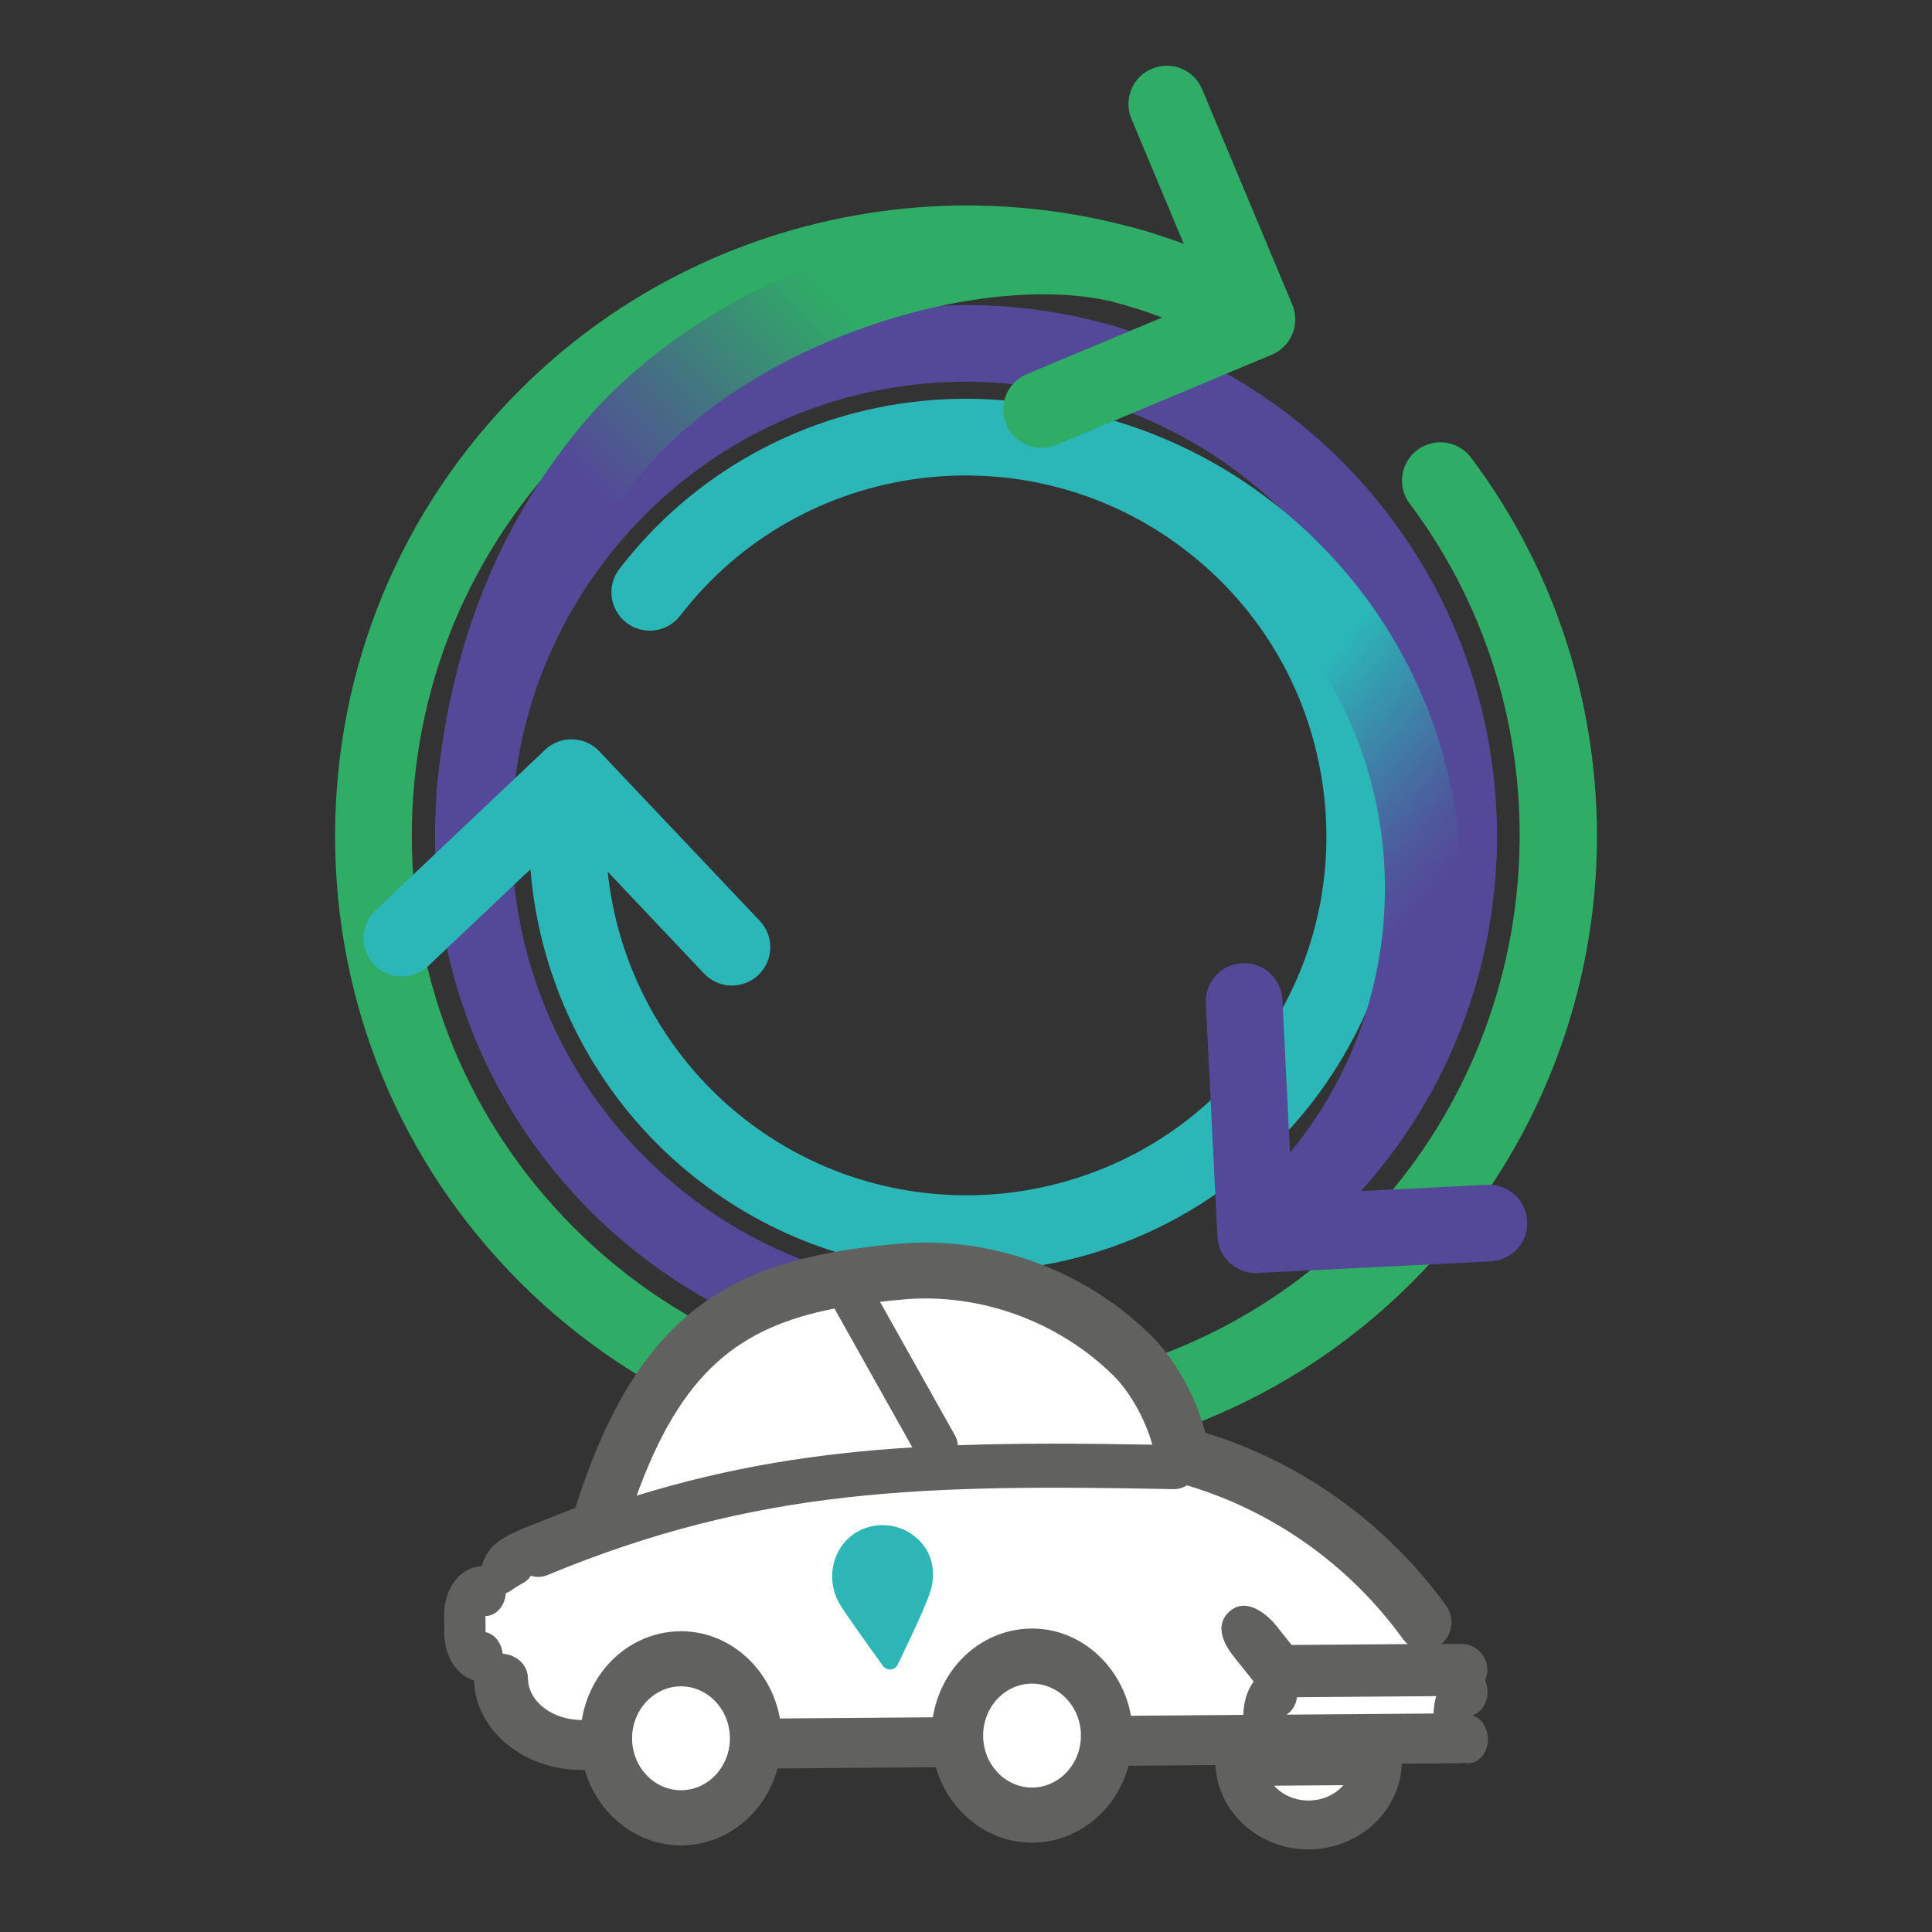 <?xml version="1.0" encoding="UTF-8" standalone="no"?> <svg xmlns="http://www.w3.org/2000/svg" xmlns:xlink="http://www.w3.org/1999/xlink" xmlns:serif="http://www.serif.com/" width="100%" height="100%" viewBox="0 0 200 200" version="1.1" xml:space="preserve" style="fill-rule:evenodd;clip-rule:evenodd;stroke-linejoin:round;stroke-miterlimit:2;"><rect x="0" y="0" width="200" height="200" fill="#333333" stroke="none"/><rect id="Plan-de-travail1" x="0" y="0" width="200" height="200" style="fill:none;"></rect><clipPath id="_clip1"><rect id="ECORESPONSABILITE.svg" x="34.688" y="6.791" width="130.623" height="184.658"></rect></clipPath><g clip-path="url(#_clip1)"><g><path d="M100,151.829c-16.733,-0 -33.46,-6.372 -46.192,-19.109c-12.335,-12.341 -19.12,-28.74 -19.12,-46.187c0,-17.447 6.8,-33.847 19.141,-46.176c20.633,-20.623 52.78,-25.047 78.181,-10.759c1.911,1.075 2.588,3.493 1.514,5.403c-1.075,1.911 -3.493,2.588 -5.403,1.514c-22.311,-12.552 -50.548,-8.668 -68.677,9.451c-10.838,10.832 -16.813,25.242 -16.813,40.567c0,15.325 5.964,29.735 16.797,40.572c11.187,11.192 25.882,16.786 40.577,16.786c14.69,-0 29.375,-5.588 40.562,-16.77c20.088,-20.077 22.395,-52.315 5.366,-74.985c-1.318,-1.751 -0.963,-4.239 0.788,-5.556c1.752,-1.318 4.239,-0.963 5.557,0.788c9.361,12.457 13.938,27.925 12.896,43.547c-1.053,15.774 -7.8,30.623 -18.992,41.815c-12.732,12.727 -29.455,19.088 -46.171,19.088l-0.011,0.011Z" style="fill:rgb(47,172,102);fill-rule:nonzero;"></path><path d="M99.968,141.52c-29.179,0 -53.558,-23.051 -54.881,-52.495c-1.365,-30.279 22.157,-56.024 52.436,-57.389c30.275,-1.366 56.025,22.156 57.39,52.436c0.831,18.453 -7.583,35.979 -22.517,46.891c-1.772,1.291 -4.254,0.905 -5.545,-0.863c-1.292,-1.767 -0.905,-4.254 0.862,-5.545c12.78,-9.34 19.982,-24.337 19.273,-40.128c-1.169,-25.909 -23.178,-46.034 -49.103,-44.864c-25.908,1.169 -46.033,23.199 -44.864,49.103c1.17,25.908 23.178,46.028 49.103,44.864c2.196,-0.117 4.043,1.598 4.144,3.783c0.1,2.191 -1.599,4.043 -3.784,4.144c-0.842,0.037 -1.678,0.058 -2.508,0.058l-0.006,0.005Z" style="fill:rgb(84,73,152);fill-rule:nonzero;"></path><path d="M100.021,131.667c-9.636,-0 -19.341,-3.054 -27.56,-9.367c-12.943,-9.948 -19.548,-26.162 -17.24,-42.318c0.312,-2.17 2.323,-3.668 4.492,-3.366c2.17,0.312 3.678,2.323 3.366,4.493c-1.905,13.325 3.546,26.697 14.219,34.899c16.315,12.542 39.779,9.494 52.299,-6.789c6.065,-7.885 8.689,-17.669 7.387,-27.539c-1.301,-9.874 -6.366,-18.659 -14.272,-24.734c-16.314,-12.536 -39.778,-9.493 -52.299,6.79c-1.333,1.736 -3.826,2.064 -5.567,0.725c-1.735,-1.334 -2.063,-3.826 -0.724,-5.567c15.187,-19.755 43.641,-23.454 63.427,-8.245c9.584,7.366 15.733,18.019 17.304,29.989c1.577,11.975 -1.608,23.839 -8.969,33.412c-8.88,11.552 -22.305,17.611 -35.873,17.611l0.01,0.006Z" style="fill:rgb(43,182,183);fill-rule:nonzero;"></path><path d="M130.878,131.624c-1.122,0 -2.233,-0.471 -3.017,-1.391c-1.423,-1.667 -1.227,-4.17 0.44,-5.594c0.73,-0.624 1.45,-1.28 2.138,-1.952c16.907,-16.511 17.283,-43.647 0.836,-60.491c-6.446,-6.604 -14.664,-10.854 -23.761,-12.304c-2.164,-0.344 -3.64,-2.376 -3.296,-4.54c0.344,-2.164 2.376,-3.646 4.54,-3.297c10.795,1.715 20.543,6.763 28.189,14.595c19.506,19.977 19.072,52.151 -0.968,71.715c-0.815,0.793 -1.667,1.571 -2.524,2.307c-0.746,0.64 -1.667,0.952 -2.577,0.952Z" style="fill:url(#_Linear2);fill-rule:nonzero;"></path><path d="M107.827,46.363c-1.551,-0 -3.027,-0.916 -3.662,-2.44c-0.847,-2.021 0.105,-4.344 2.127,-5.191l18.632,-7.8l-7.8,-18.633c-0.846,-2.021 0.106,-4.344 2.128,-5.191c2.021,-0.847 4.344,0.106 5.191,2.127l9.335,22.295c0.407,0.968 0.412,2.064 0.01,3.037c-0.397,0.974 -1.169,1.752 -2.138,2.154l-22.294,9.335c-0.503,0.212 -1.021,0.307 -1.529,0.307Z" style="fill:rgb(47,172,102);fill-rule:nonzero;"></path><path d="M49.14,86.332c-0.121,-0 -0.243,-0 -0.37,-0.016c-2.18,-0.201 -3.789,-2.133 -3.588,-4.318c1.376,-14.955 6.239,-27.311 14.865,-37.778c6.689,-8.113 16.971,-14.685 28.951,-18.506c11.362,-3.625 22.459,-4.175 30.434,-1.519c2.079,0.694 3.201,2.943 2.513,5.022c-0.693,2.08 -2.942,3.207 -5.022,2.514c-12.896,-4.297 -38.408,2.572 -50.754,17.542c-7.583,9.197 -11.864,20.136 -13.086,33.455c-0.191,2.059 -1.921,3.604 -3.948,3.604l0.005,-0Z" style="fill:url(#_Linear3);fill-rule:nonzero;"></path><path d="M75.774,102.027c-1.053,0 -2.101,-0.418 -2.884,-1.238l-13.886,-14.674l-14.674,13.886c-1.593,1.508 -4.106,1.439 -5.609,-0.154c-1.503,-1.593 -1.44,-4.101 0.153,-5.609l17.553,-16.616c1.593,-1.509 4.107,-1.44 5.61,0.153l16.616,17.553c1.508,1.593 1.439,4.101 -0.154,5.609c-0.767,0.725 -1.746,1.085 -2.725,1.085l0,0.005Z" style="fill:rgb(43,182,183);fill-rule:nonzero;"></path><path d="M129.989,131.783c-0.985,0 -1.932,-0.365 -2.662,-1.026c-0.778,-0.704 -1.249,-1.694 -1.302,-2.747l-1.201,-24.141c-0.111,-2.191 1.577,-4.054 3.768,-4.159c2.196,-0.096 4.053,1.576 4.159,3.767l1.005,20.178l20.178,-1.005c2.196,-0.096 4.054,1.577 4.16,3.767c0.111,2.191 -1.577,4.054 -3.768,4.16l-24.142,1.201l-0.195,-0l-0,0.005Z" style="fill:rgb(84,73,152);fill-rule:nonzero;"></path></g><g><path d="M62.46,185.241l-0.614,-4.223l-8.091,-1.968l-5.795,-9.298l5.467,-9.298l9.514,-4.048l14.653,-22.638l16.844,-2.297l15.532,2.625l7.763,6.562l3.72,9.297l15.86,7.435l8.969,7.329l1.752,6.779l2.625,1.53l-0,5.905l-7.107,2.408l-4.922,6.89l-8.747,-0.873l-4.705,-7.001l-11.155,-0.111l-1.529,5.032l-7.874,2.186c-0,-0 -4.482,-4.594 -4.482,-4.922c-0,-0.328 -1.752,-3.17 -1.752,-3.17l-20.014,1.858l-2.624,4.704l-9.076,2.186l-4.202,-2.884l-0.01,0.005Z" style="fill:white;fill-rule:nonzero;"></path><g><path d="M154.024,179.923c0,-0.053 -0.016,-0.101 -0.016,-0.148c-0.005,-0.09 -0.016,-0.18 -0.032,-0.265c-0.01,-0.063 -0.021,-0.122 -0.042,-0.185c-0.201,-0.842 -0.741,-1.487 -1.445,-1.704l0,-0.085c0.879,-0.286 1.503,-1.249 1.498,-2.418c0,-0.429 -0.1,-0.815 -0.249,-1.164c0.149,-0.339 0.238,-0.709 0.233,-1.101c-0.01,-1.487 -1.238,-2.694 -2.736,-2.678l-2.021,0.016c0.545,-0.455 0.905,-1.09 1.011,-1.815c0.111,-0.773 -0.074,-1.54 -0.524,-2.159c-6.16,-8.52 -14.992,-14.859 -24.935,-17.902c-0.921,-3.678 -3.075,-7.562 -5.61,-10.07c-6.853,-6.785 -16.605,-10.33 -26.099,-9.494c-16.553,1.439 -26.824,6.244 -33.492,27.348c0,0 -5.043,1.937 -6.122,2.445c-1.08,0.508 -2.927,1.291 -3.53,3.45c-0.016,0.058 -0.058,0.106 -0.085,0.159c-2.148,0.032 -3.868,2.281 -3.852,5.027l0.016,1.932c0.016,2.376 1.339,4.355 3.08,4.852c0.148,5.17 5.154,9.309 11.261,9.261l0.201,-0c1.328,4.546 5.339,7.842 10.044,7.811c2.958,-0.022 5.783,-1.392 7.747,-3.758c1.016,-1.227 1.746,-2.667 2.169,-4.207l16.379,-0.127c1.328,4.546 5.339,7.848 10.043,7.811c2.959,-0.021 5.784,-1.392 7.748,-3.757c1.016,-1.228 1.746,-2.667 2.169,-4.207l8.986,-0.069c0.233,4.885 4.508,8.769 9.71,8.726c5.207,-0.042 9.42,-3.99 9.578,-8.874l6.139,-0.048c0.111,0 0.222,-0.021 0.333,-0.031c0.138,0.021 0.281,0.026 0.418,0.026c1.149,-0.01 2.038,-1.106 2.027,-2.503l0,-0.095Zm-60.501,-45.409c7.932,-0.688 16.066,2.27 21.765,7.911c1.715,1.699 3.313,4.604 4.001,7.128c-7.266,-0.132 -13.87,-0.169 -20.13,0.058c-0.032,-0.36 -0.127,-0.714 -0.313,-1.037l-7.747,-13.811c0.789,-0.09 1.593,-0.17 2.424,-0.244l-0,-0.005Zm-7.139,0.947l8.06,14.373c-9.796,0.603 -18.892,2.021 -28.539,4.995c4.651,-12.859 10.663,-17.447 20.479,-19.368Zm-12.092,48.039c-0.952,1.148 -2.323,1.815 -3.757,1.826c-2.794,0.021 -5.08,-2.371 -5.101,-5.34c-0.011,-1.524 0.593,-2.99 1.662,-4.021c0.936,-0.9 2.111,-1.387 3.355,-1.397c0.195,-0 0.391,0.01 0.592,0.031c2.318,0.26 4.202,2.228 4.477,4.684c0.175,1.555 -0.259,3.048 -1.228,4.212l0,0.005Zm36.339,-0.28c-0.952,1.148 -2.323,1.815 -3.757,1.825c-2.794,0.021 -5.08,-2.37 -5.101,-5.339c-0.011,-1.524 0.592,-2.99 1.661,-4.022c0.937,-0.9 2.112,-1.386 3.355,-1.397c0.196,0 0.392,0.011 0.593,0.032c2.318,0.259 4.202,2.228 4.477,4.683c0.175,1.556 -0.259,3.048 -1.228,4.212l0,0.006Zm17.114,-11.69c0.101,0.127 0.365,0.45 0.677,0.847l0.111,0.127l1.244,1.571c-0.683,0.905 -1.042,2.17 -1.069,3.451l-11.631,0.09c-0.842,-4.742 -4.583,-8.462 -9.145,-8.97c-2.963,-0.328 -5.921,0.698 -8.112,2.815c-1.73,1.672 -2.863,3.906 -3.254,6.313l-15.828,0.122c-0.842,-4.741 -4.578,-8.462 -9.144,-8.97c-2.964,-0.328 -5.922,0.699 -8.113,2.816c-1.73,1.672 -2.863,3.9 -3.254,6.313c-3.059,-0 -5.551,-1.926 -5.573,-4.318c-0.01,-1.36 -1.169,-2.456 -2.619,-2.54c-0.116,-1.138 -0.836,-2.048 -1.767,-2.234l-0.016,-1.672l0.01,0c1.112,-0.01 2.011,-1.048 2.101,-2.36c0.175,-0.063 0.344,-0.148 0.503,-0.259c0.434,-0.307 0.884,-0.588 1.339,-0.831c0.317,-0.175 0.571,-0.423 0.751,-0.72c0.249,0.08 0.508,0.122 0.778,0.122c0.323,0 0.635,-0.063 0.931,-0.19c21.871,-9.065 39.08,-9.404 64.825,-8.896l0.016,-0c0.508,-0 0.974,-0.148 1.36,-0.397c8.933,2.657 16.838,8.261 22.358,15.902c0.148,0.201 0.317,0.381 0.508,0.534l-12.028,0.09l-1.059,-1.333c-0.317,-0.408 -0.608,-0.762 -0.725,-0.9c0,0 -2.476,-2.968 -4.508,-1.344c-2.027,1.625 -0.35,3.958 0.328,4.805l0.005,0.016Zm7.747,14.859c-1.439,0.011 -2.746,-0.576 -3.598,-1.534l7.17,-0.053c-0.831,0.968 -2.132,1.577 -3.572,1.587Zm12.912,-9.006l-15.23,0.116c0.572,-0.344 0.985,-1 1.09,-1.804l14.41,-0.111c-0.164,0.571 -0.254,1.18 -0.27,1.793l0,0.006Z" style="fill:rgb(97,97,96);fill-rule:nonzero;"></path><path d="M90.946,157.898c-4.08,0.339 -6.028,4.842 -3.985,8.208c0.698,1.148 3.122,4.524 4.445,6.355c0.397,0.545 1.228,0.471 1.519,-0.137c1.138,-2.366 3.217,-6.62 3.529,-8.107c0.032,-0.154 0.059,-0.312 0.08,-0.471c0.159,-1.228 -0.058,-2.498 -0.762,-3.535c-1.074,-1.582 -2.927,-2.471 -4.832,-2.313l0.006,0Z" style="fill:rgb(46,182,183);fill-rule:nonzero;"></path></g></g></g><defs><linearGradient id="_Linear2" x1="0" y1="0" x2="1" y2="0" gradientUnits="userSpaceOnUse" gradientTransform="matrix(60.085,51.644,-51.644,60.085,89.418,54.899)"><stop offset="0" style="stop-color:rgb(43,182,183);stop-opacity:1"></stop><stop offset="0.57" style="stop-color:rgb(43,182,183);stop-opacity:1"></stop><stop offset="0.7" style="stop-color:rgb(62,130,168);stop-opacity:1"></stop><stop offset="0.81" style="stop-color:rgb(78,88,156);stop-opacity:1"></stop><stop offset="0.87" style="stop-color:rgb(84,73,152);stop-opacity:1"></stop><stop offset="1" style="stop-color:rgb(84,73,152);stop-opacity:1"></stop></linearGradient><linearGradient id="_Linear3" x1="0" y1="0" x2="1" y2="0" gradientUnits="userSpaceOnUse" gradientTransform="matrix(-67.74,67.901,-67.901,-67.74,113.345,15.622)"><stop offset="0" style="stop-color:rgb(47,172,102);stop-opacity:1"></stop><stop offset="0.31" style="stop-color:rgb(47,172,102);stop-opacity:1"></stop><stop offset="0.51" style="stop-color:rgb(69,110,132);stop-opacity:1"></stop><stop offset="0.64" style="stop-color:rgb(84,73,152);stop-opacity:1"></stop><stop offset="1" style="stop-color:rgb(84,73,152);stop-opacity:1"></stop></linearGradient></defs></svg> 